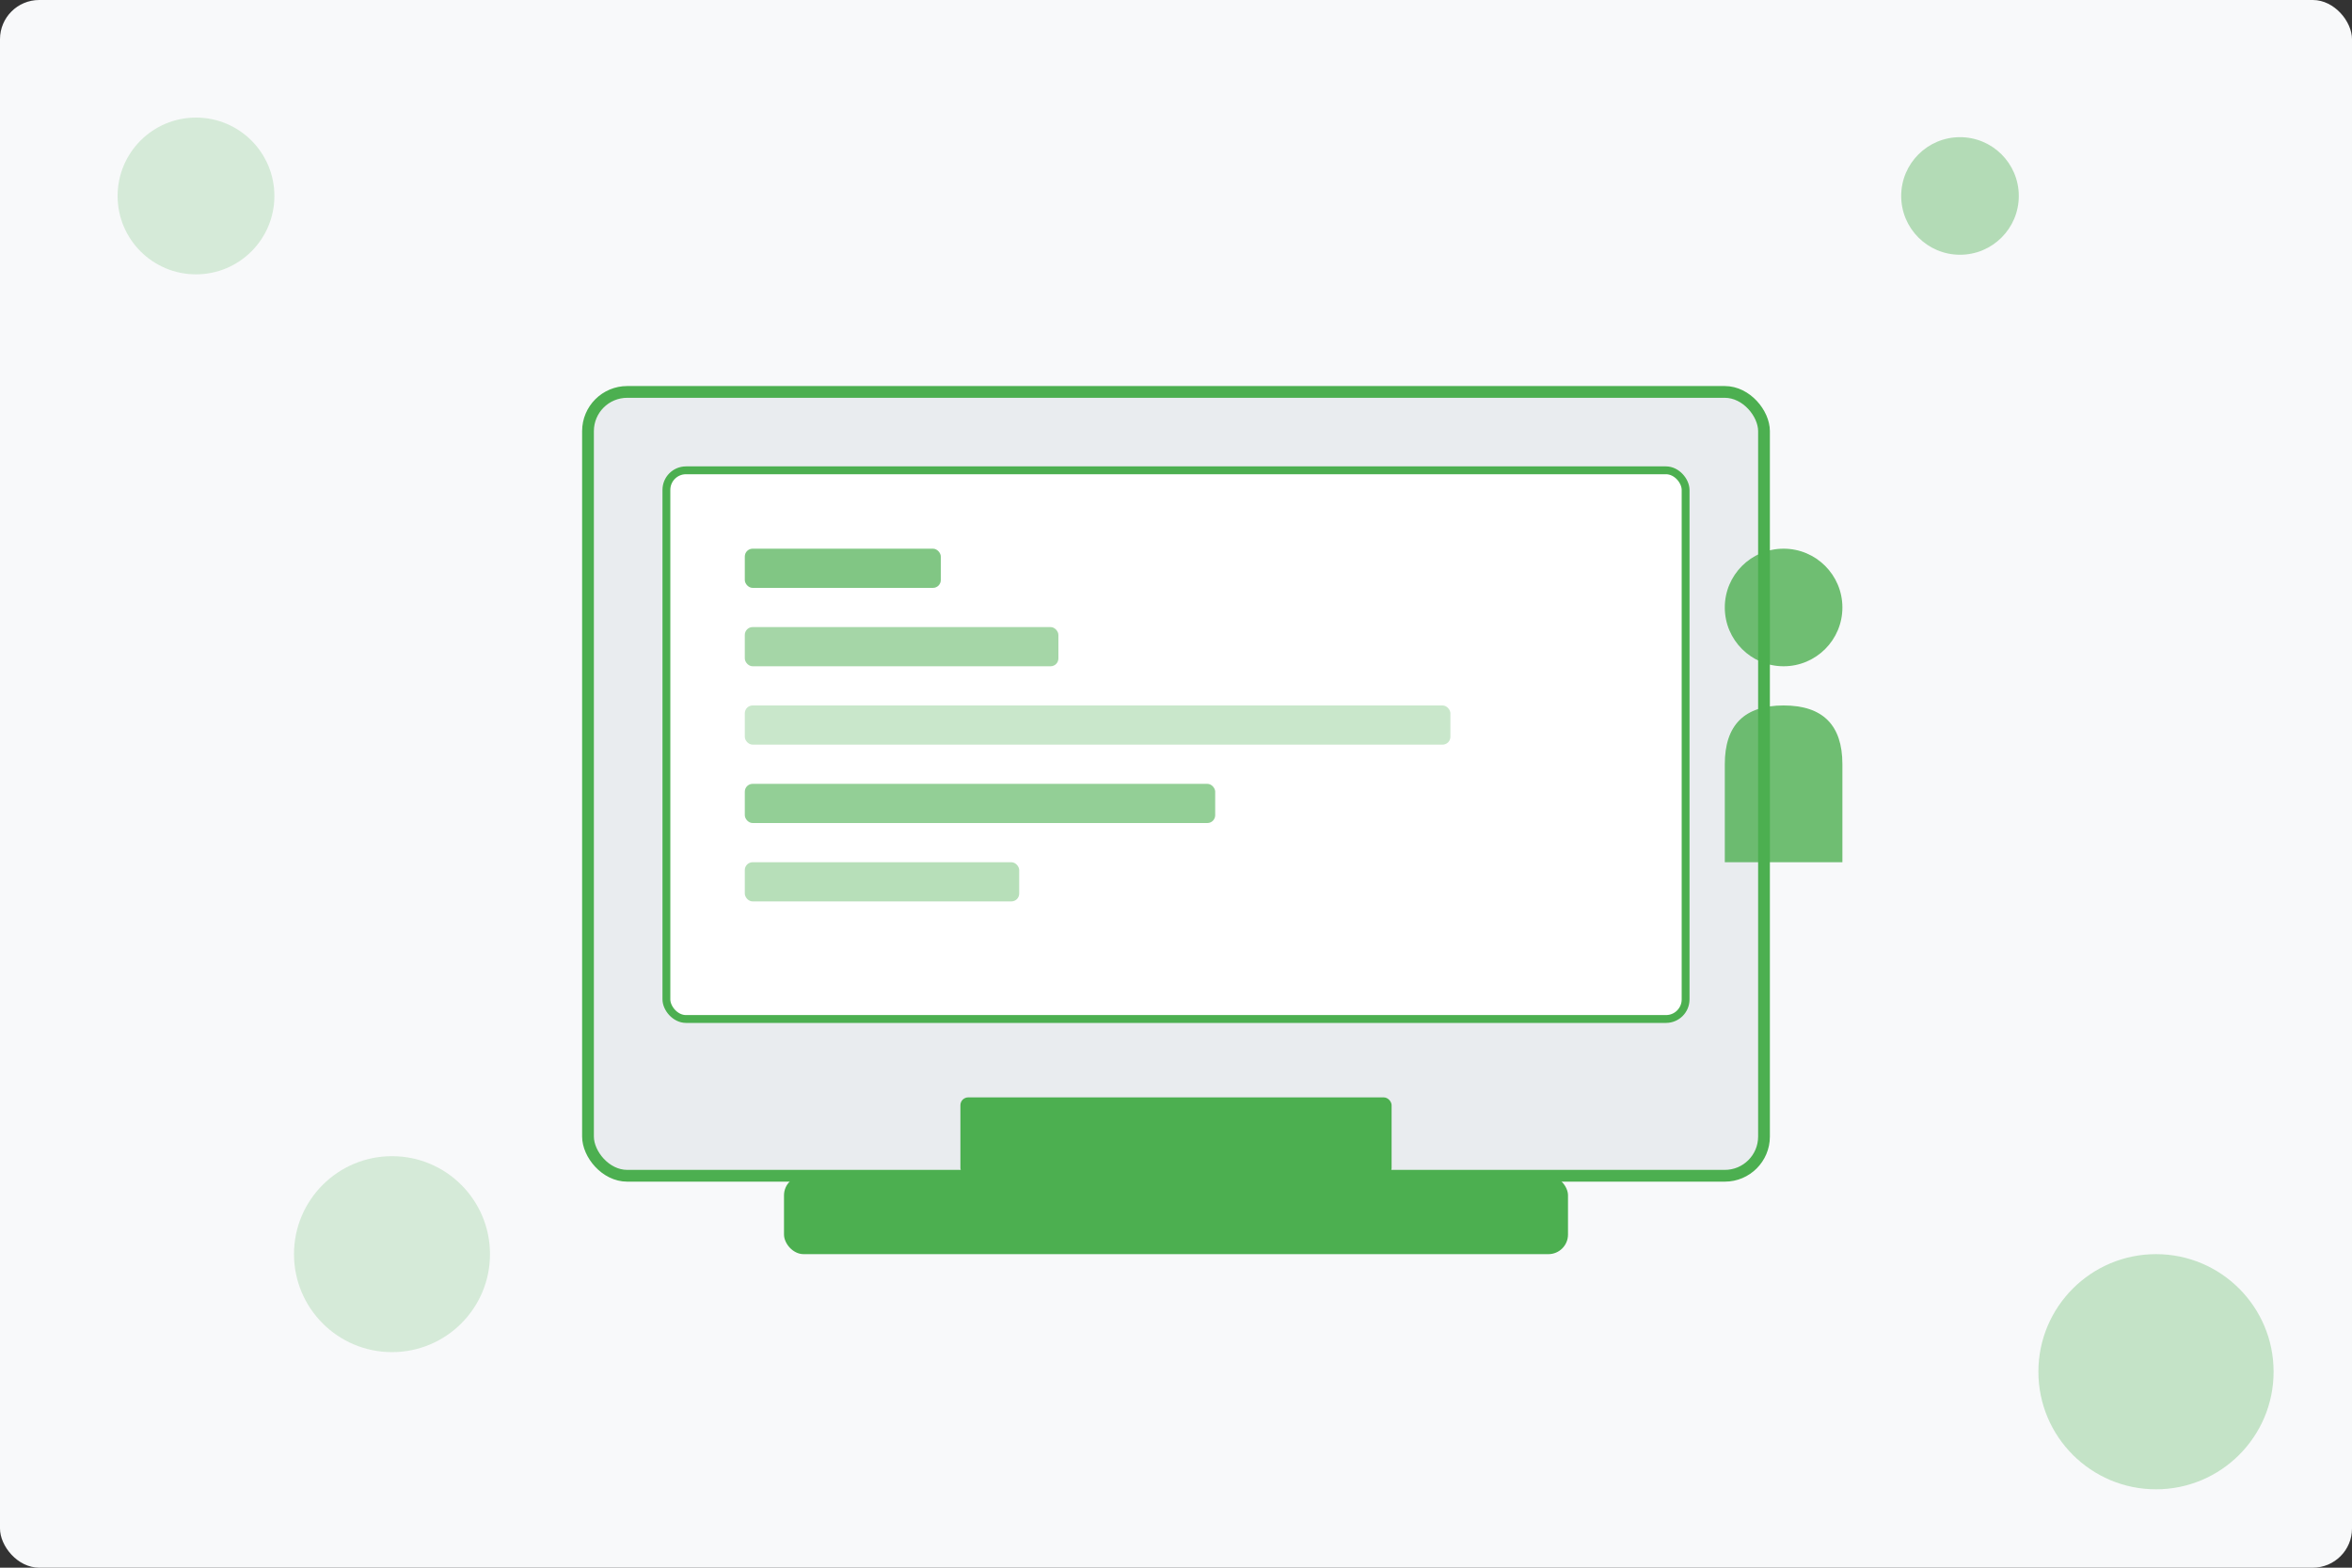 <svg width="600" height="400" xmlns="http://www.w3.org/2000/svg">
  <rect width="100%" height="100%" fill="#333333" stroke="none"/>
  <!-- u062eu0644u0641u064au0629 -->
  <rect width="100%" height="100%" fill="#f8f9fa" rx="10" ry="10"/>
  
  <!-- u0631u0645u0632 u0627u0644u0643u0645u0628u064au0648u062au0631 -->
  <rect x="150" y="100" width="300" height="200" rx="10" ry="10" fill="#e9ecef" stroke="#4CAF50" stroke-width="3"/>
  <rect x="170" y="120" width="260" height="140" rx="5" ry="5" fill="#ffffff" stroke="#4CAF50" stroke-width="2"/>
  <rect x="200" y="300" width="200" height="20" fill="#4CAF50" rx="5" ry="5"/>
  <rect x="245" y="280" width="110" height="20" fill="#4CAF50" rx="2" ry="2"/>
  
  <!-- u0631u0645u0632 u0627u0644u0643u0648u062f -->
  <g transform="translate(190, 140)">
    <rect width="50" height="10" fill="#4CAF50" opacity="0.7" rx="2" ry="2"/>
    <rect width="80" height="10" fill="#4CAF50" opacity="0.5" rx="2" ry="2" y="20"/>
    <rect width="180" height="10" fill="#4CAF50" opacity="0.3" rx="2" ry="2" y="40"/>
    <rect width="120" height="10" fill="#4CAF50" opacity="0.6" rx="2" ry="2" y="60"/>
    <rect width="70" height="10" fill="#4CAF50" opacity="0.4" rx="2" ry="2" y="80"/>
  </g>
  
  <!-- u0631u0645u0632 u0627u0644u0645u0633u062au062eu062fu0645 -->
  <g transform="translate(440, 140)">
    <circle cx="15" cy="15" r="15" fill="#4CAF50" opacity="0.8"/>
    <path d="M 15 40 Q 0 40 0 55 L 0 80 L 30 80 L 30 55 Q 30 40 15 40" fill="#4CAF50" opacity="0.8"/>
  </g>
  
  <!-- u0639u0646u0627u0635u0631 u0632u062eu0631u0641u064au0629 -->
  <circle cx="50" cy="50" r="20" fill="#4CAF50" opacity="0.2"/>
  <circle cx="550" cy="350" r="30" fill="#4CAF50" opacity="0.3"/>
  <circle cx="500" cy="50" r="15" fill="#4CAF50" opacity="0.4"/>
  <circle cx="100" cy="320" r="25" fill="#4CAF50" opacity="0.2"/>
</svg>
